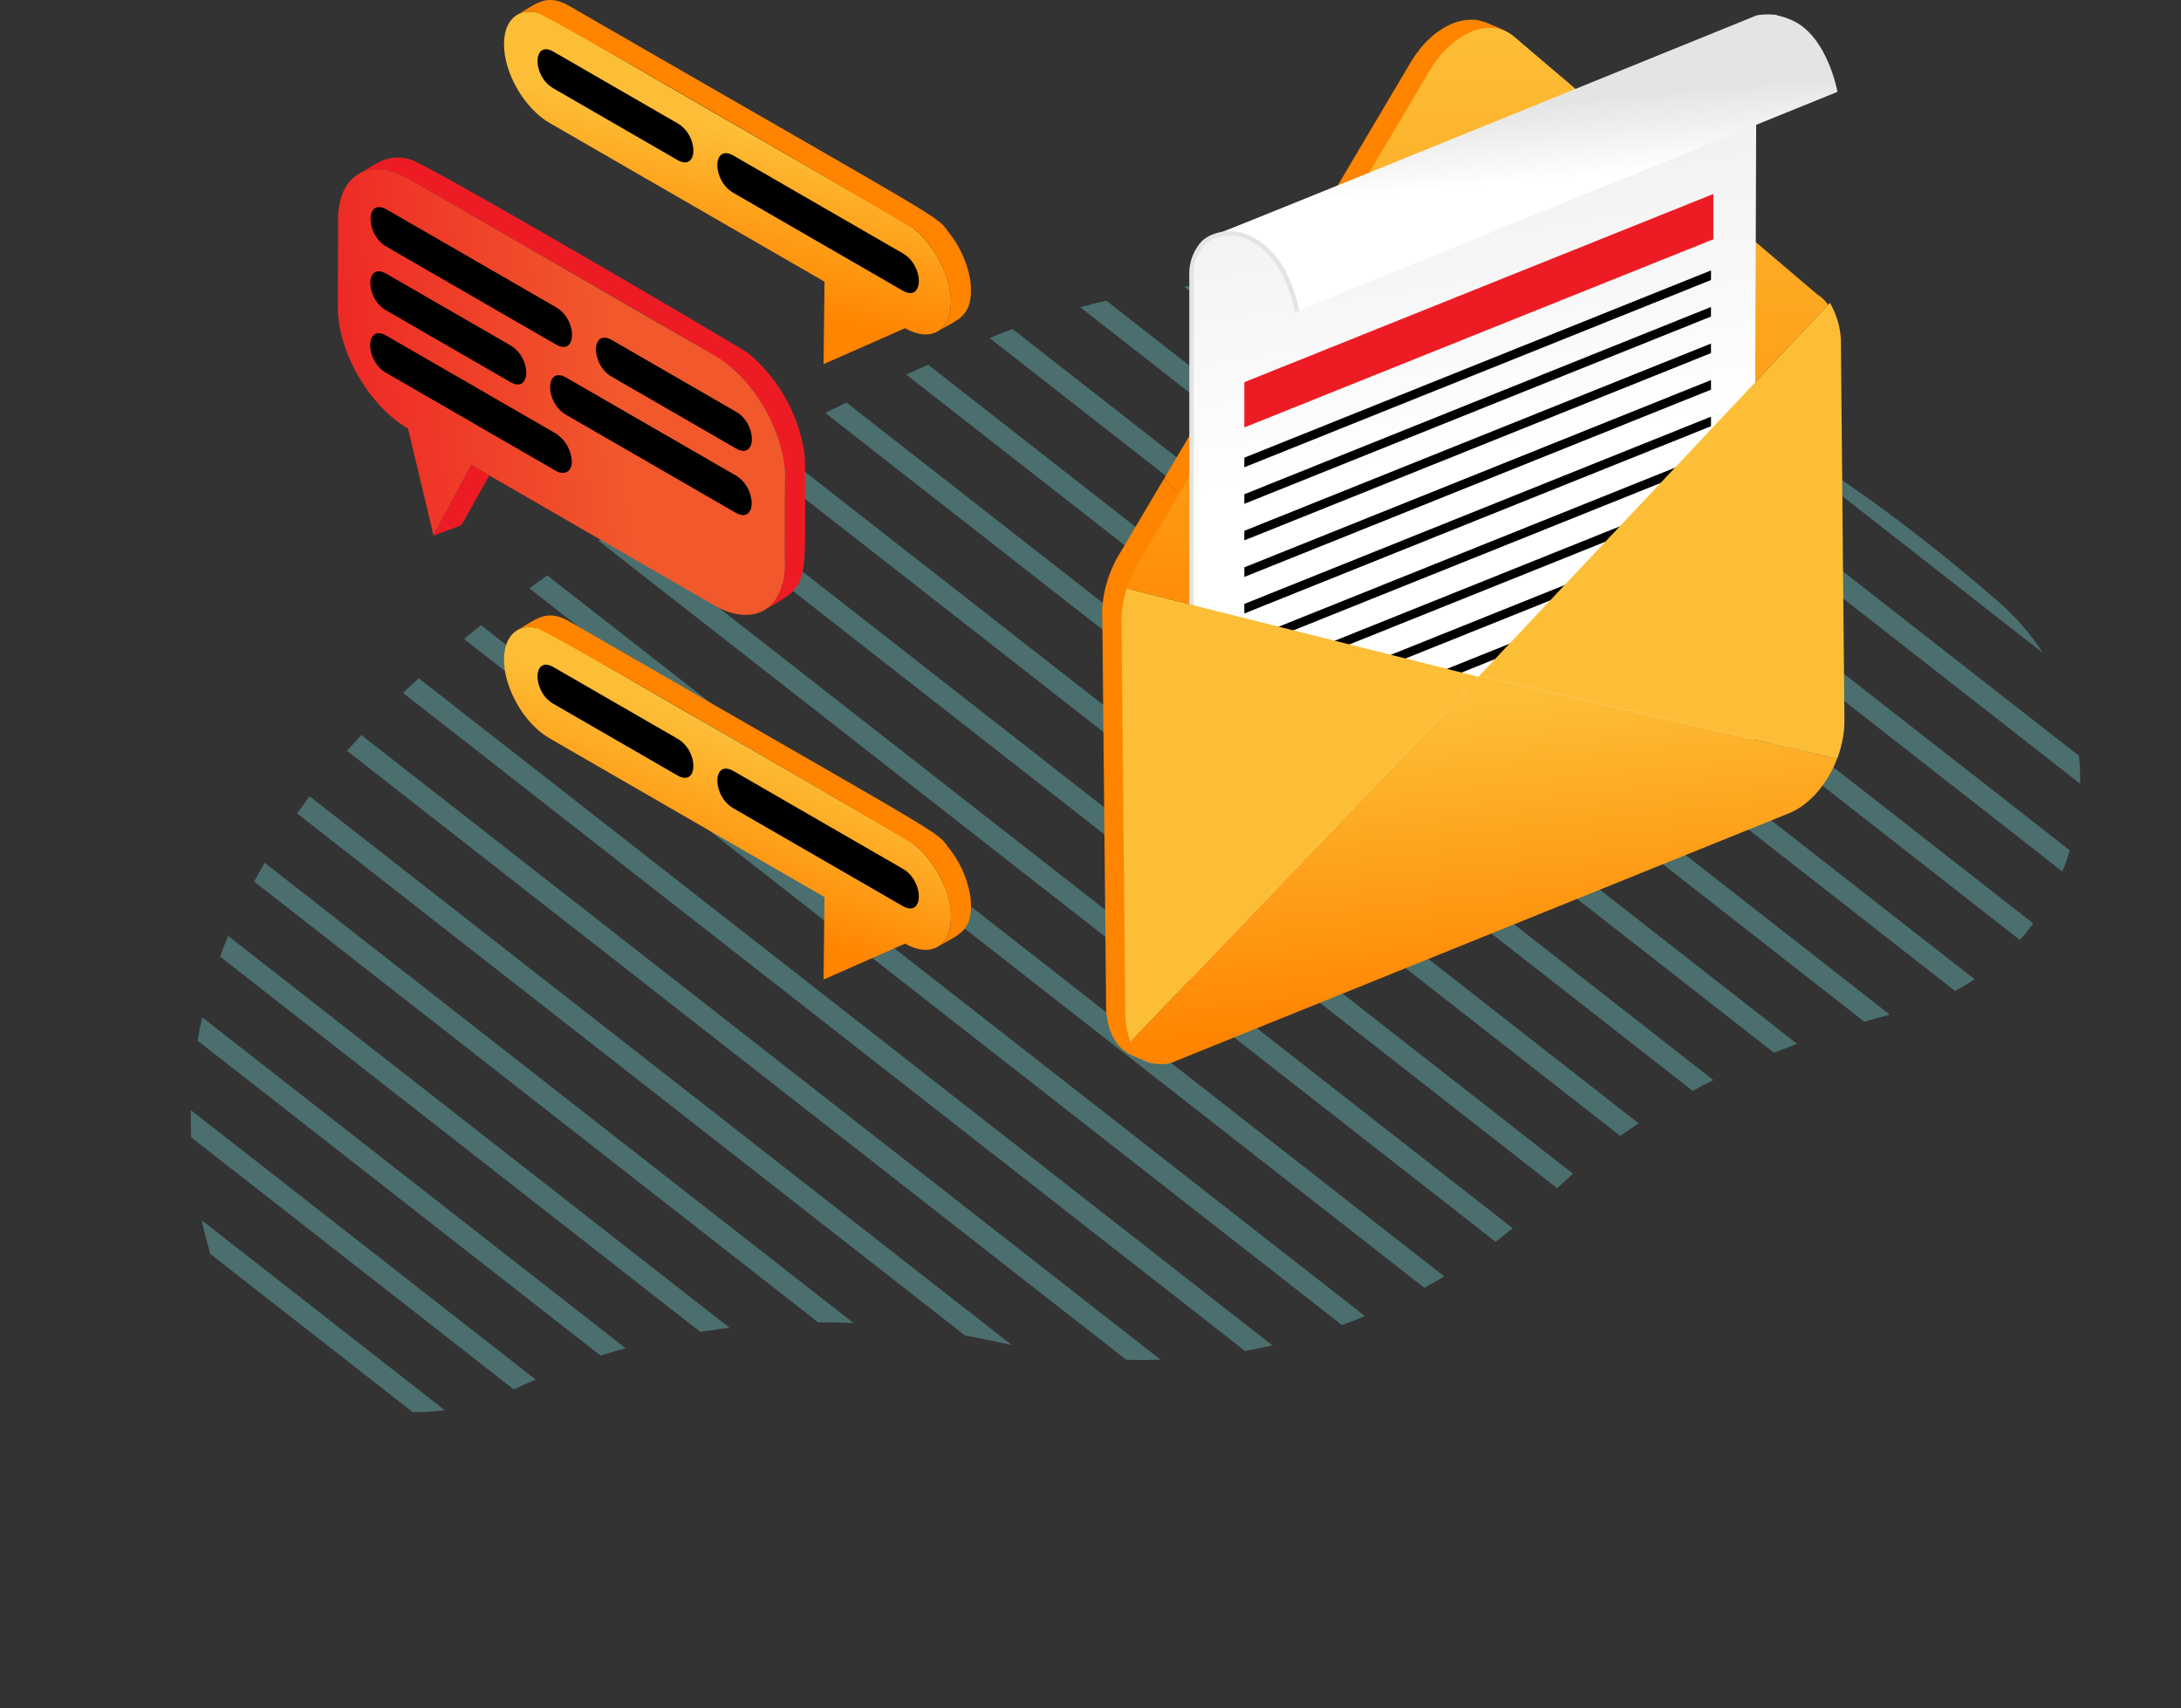 <svg xmlns="http://www.w3.org/2000/svg" xmlns:xlink="http://www.w3.org/1999/xlink" width="410.846" height="321.796" viewBox="0 0 410.846 321.796"><rect x="0" y="0" width="410.846" height="321.796" fill="#333333" stroke="none"/><defs><style>.a{fill:#6dc9c6;}.b{opacity:0.4;mix-blend-mode:multiply;isolation:isolate;clip-path:url(#a);}.c,.h{fill:none;stroke-miterlimit:10;}.c{stroke:#6dc9c6;stroke-width:4px;}.d{fill:url(#b);}.e{fill:#ff8400;}.f{fill:url(#c);}.g{fill:url(#d);}.h{stroke:#e6e6e6;stroke-width:0.426px;}.i{fill:#e4e4e4;}.j{fill:#ed1c24;}.k{fill:url(#e);}.l{fill:#fdbe37;}.m{fill:url(#f);}.n{fill:url(#g);}.o{fill:url(#h);}</style><clipPath id="a"><path class="a" d="M43.057,150.09c23.368-1.378,56,2.959,90.387,27.066a110.323,110.323,0,0,0,105.483,11.769c17.932-7.408,41.888-11.385,73.576-7.087,35.89,4.868,62.376-32.573,45.916-64.835C330.334,61.958,281.737,1.131,203.819.015c-1.7-.024-3.468-.019-5.25.017C39.386,3.258,3.881,62.041.141,106.834-1.9,131.291,18.556,151.534,43.057,150.09Z" transform="translate(0 0)"/></clipPath><linearGradient id="b" x1="0.497" y1="0.002" x2="0.502" y2="1.084" gradientUnits="objectBoundingBox"><stop offset="0" stop-color="#fdbe37"/><stop offset="0.983" stop-color="#ff8400"/></linearGradient><linearGradient id="c" x1="0.443" y1="-0.131" x2="0.496" y2="0.456" gradientUnits="objectBoundingBox"><stop offset="0" stop-color="#e4e4e4"/><stop offset="1" stop-color="#fff"/></linearGradient><linearGradient id="d" x1="0.464" y1="0.307" x2="0.513" y2="0.563" xlink:href="#c"/><linearGradient id="e" x1="0.407" y1="0.086" x2="0.553" y2="0.862" gradientUnits="objectBoundingBox"><stop offset="0" stop-color="#fdbe37"/><stop offset="1" stop-color="#ff8400"/></linearGradient><linearGradient id="f" x1="-0.148" y1="0.572" x2="0.618" y2="0.487" gradientUnits="objectBoundingBox"><stop offset="0" stop-color="#ed1c24"/><stop offset="1" stop-color="#f1582c"/></linearGradient><linearGradient id="g" x1="0.527" y1="0.357" x2="0.408" y2="0.804" gradientUnits="objectBoundingBox"><stop offset="0" stop-color="#fdbe37"/><stop offset="0.497" stop-color="#fe9f19"/><stop offset="1" stop-color="#ff8400"/></linearGradient><linearGradient id="h" x1="0.551" y1="0.344" x2="0.367" y2="0.756" xlink:href="#e"/></defs><g transform="translate(-282.361 -2931.739)"><g transform="translate(711.412 3107.717) rotate(152)"><g class="b" transform="matrix(-0.995, -0.105, 0.105, -0.995, 361.427, 234.156)"><g transform="translate(-113.426 54.872) rotate(-30)"><line class="c" x2="0.09" y2="396.894" transform="translate(0 0)"/><line class="c" x2="0.09" y2="396.894" transform="translate(15.082 0.003)"/><line class="c" x2="0.09" y2="396.894" transform="translate(30.163 0.006)"/><line class="c" x2="0.09" y2="396.894" transform="translate(45.245 0.009)"/><line class="c" x2="0.09" y2="396.894" transform="translate(60.327 0.013)"/><line class="c" x2="0.09" y2="396.894" transform="translate(75.409 0.016)"/><line class="c" x2="0.09" y2="396.894" transform="translate(90.49 0.019)"/><line class="c" x2="0.09" y2="396.894" transform="translate(105.572 0.022)"/><line class="c" x2="0.09" y2="396.894" transform="translate(120.654 0.025)"/><line class="c" x2="0.09" y2="396.894" transform="translate(135.736 0.028)"/><line class="c" x2="0.09" y2="396.894" transform="translate(150.817 0.031)"/><line class="c" x2="0.09" y2="396.894" transform="translate(165.899 0.035)"/><line class="c" x2="0.09" y2="396.894" transform="translate(180.981 0.038)"/><line class="c" x2="0.09" y2="396.894" transform="translate(196.062 0.041)"/><line class="c" x2="0.09" y2="396.894" transform="translate(211.144 0.044)"/><line class="c" x2="0.09" y2="396.894" transform="translate(226.226 0.047)"/><line class="c" x2="0.09" y2="396.894" transform="translate(241.308 0.05)"/><line class="c" x2="0.09" y2="396.894" transform="translate(256.389 0.053)"/><line class="c" x2="0.09" y2="396.894" transform="translate(271.471 0.057)"/><line class="c" x2="0.09" y2="396.894" transform="translate(286.553 0.06)"/><line class="c" x2="0.09" y2="396.894" transform="translate(301.635 0.063)"/><line class="c" x2="0.09" y2="396.894" transform="translate(316.716 0.066)"/><line class="c" x2="0.09" y2="396.894" transform="translate(331.798 0.069)"/><line class="c" x2="0.09" y2="396.894" transform="translate(346.88 0.072)"/><line class="c" x2="0.09" y2="396.894" transform="translate(361.962 0.075)"/><line class="c" x2="0.09" y2="396.894" transform="translate(377.043 0.079)"/><line class="c" x2="0.09" y2="396.894" transform="translate(392.125 0.082)"/><line class="c" x2="0.09" y2="396.894" transform="translate(407.207 0.085)"/><line class="c" x2="0.09" y2="396.894" transform="translate(422.289 0.088)"/><line class="c" x2="0.09" y2="396.894" transform="translate(437.37 0.091)"/></g></g></g><g transform="translate(318.475 2849.191)"><g transform="translate(171.507 85.258)"><path class="d" d="M150.378,192.449l66.668,16.722,65.89-70.085a7.285,7.285,0,0,0-2.046-1.941L223.7,88.515a7.838,7.838,0,0,0-8.321-1.025,17.041,17.041,0,0,0-7.875,7.314l-55,92.855A22.649,22.649,0,0,0,150.378,192.449Z" transform="translate(-146.182 -84.39)"/><path class="e" d="M156.526,172.179l46.5-78.525a21.381,21.381,0,0,1,1.339-1.977c.072-.1.151-.206.229-.308A18.947,18.947,0,0,1,206,89.76c.045-.045.081-.1.123-.139.1-.1.206-.192.308-.291.14-.133.281-.265.422-.391.192-.171.385-.333.581-.493.129-.106.262-.215.391-.315.048-.039.1-.081.148-.119.078-.059.16-.1.242-.159.32-.23.645-.441.971-.637.074-.045.148-.1.221-.142s.121-.058.175-.09c.279-.152.555-.286.832-.414.1-.045.192-.1.293-.144.062-.028.124-.053.191-.08a9.822,9.822,0,0,1,1.045-.361c.127-.04.257-.054.386-.088.148-.036.3-.068.447-.1.124-.024.253-.064.38-.084.261-.04.519-.045.772-.063.118-.006.239-.023.353-.025.037,0,.078-.011.116-.011a7.673,7.673,0,0,1,1.315.106c.013,0,.023.007.036.01a7.637,7.637,0,0,1,.768.216c.24.071.486.11.721.205.023.008.047.019.071.03.355.15.71.3,1.063.447l2.467,1.035c.024.011.048.022.075.031a7.374,7.374,0,0,0-.838-.247,6.772,6.772,0,0,0-.724-.2,7.623,7.623,0,0,0-1.471-.107c-.113,0-.229.021-.344.029a8.453,8.453,0,0,0-1.155.146c-.151.028-.3.062-.446.1a10.218,10.218,0,0,0-1.432.45c-.165.065-.328.151-.488.226-.273.125-.546.256-.821.405-.135.077-.271.162-.406.244-.329.194-.65.405-.97.632-.109.08-.218.152-.329.234a17.2,17.2,0,0,0-1.613,1.4c-.092.088-.183.177-.271.268a19.5,19.5,0,0,0-1.411,1.613c-.078.1-.15.2-.227.305a21.824,21.824,0,0,0-1.334,1.977L159.36,174.992Z" transform="translate(-144.914 -84.626)"/><g transform="translate(16.414)"><path class="f" d="M160.761,133.861c.02-3.719,1.614-6.376,4.065-7.493l.01-.017.487-.193a.617.617,0,0,1,.069-.027L267.3,85.56l-.084,27.015-.438,112.157L160.761,266.978Z" transform="translate(-160.456 -84.638)"/><path class="g" d="M163.824,126.748a.179.179,0,0,1-.042.011,21.7,21.7,0,0,1,2.258-.917L266.728,84.977a12.28,12.28,0,0,1,3.3-.112h.475l-.054.1a13.594,13.594,0,0,1,2.943.948c6.674,2.989,8.538,13.476,8.538,13.476L179.994,140.743s-1.573-11.018-9.7-14.165a7.92,7.92,0,0,0-5.621-.09l-.856.264Z" transform="translate(-159.833 -84.795)"/><path class="h" d="M163.907,119.581a.123.123,0,0,1-.03.007Z" transform="translate(-159.814 -77.624)"/><path class="i" d="M160.508,260.156h.83V127.039a8.3,8.3,0,0,1,2.119-5.928A5.855,5.855,0,0,1,165.6,119.9a7.877,7.877,0,0,1,5.322.086c7.809,3.02,9.426,13.731,9.444,13.842l.821-.122c-.066-.458-1.7-11.294-9.97-14.492a8.777,8.777,0,0,0-5.905-.092,6.614,6.614,0,0,0-2.447,1.41,9.1,9.1,0,0,0-2.36,6.508Z" transform="translate(-160.508 -77.816)"/></g><g transform="translate(26.772 33.838)"><path class="j" d="M169.1,156.826l88.349-35.449V112.85L169.1,148.3Z" transform="translate(-169.095 -112.85)"/><g transform="translate(0 14.397)"><path d="M169.1,161.872l87.911-35.277v-1.808L169.1,160.064Z" transform="translate(-169.095 -124.787)"/><path d="M169.1,167.582,257.007,132.3V130.5L169.1,165.775Z" transform="translate(-169.095 -123.61)"/><path d="M169.1,173.289l87.911-35.276v-1.8L169.1,171.487Z" transform="translate(-169.095 -122.433)"/><path d="M169.1,179l87.911-35.279v-1.808L169.1,177.194Z" transform="translate(-169.095 -121.256)"/><path d="M169.1,184.711l87.911-35.28v-1.8L169.1,182.906Z" transform="translate(-169.095 -120.079)"/><path d="M169.1,190.419l87.911-35.277v-1.8L169.1,188.615Z" transform="translate(-169.095 -118.902)"/><path d="M169.1,196.13l87.911-35.278v-1.8L169.1,194.322Z" transform="translate(-169.095 -117.725)"/><path d="M169.1,201.839l87.911-35.278v-1.8L169.1,200.033Z" transform="translate(-169.095 -116.547)"/><path d="M169.1,207.548l87.911-35.279v-1.8L169.1,205.745Z" transform="translate(-169.095 -115.37)"/></g></g><path class="k" d="M217.2,188.11l-66.22,69.364A6.924,6.924,0,0,0,160,260.641L275.443,214c3.927-1.588,7.262-5.616,9.056-10.275Z" transform="translate(-146.057 -63.498)"/><path class="l" d="M150.623,183.567a20.754,20.754,0,0,0-1.43,8.256l.667,71.751a14.219,14.219,0,0,0,.5,3.7c1.356,4.839,5.329,7.184,10.016,5.384a6.927,6.927,0,0,1-9.017-3.17l66.22-69.364,67.294,15.618a20.871,20.871,0,0,0,.938-3.149,18.754,18.754,0,0,0,.439-4.118l-.668-71.753a15.552,15.552,0,0,0-2.065-6.869l-.334.355-65.888,70.085Z" transform="translate(-146.427 -75.508)"/><path class="e" d="M161.345,160.2l-7.727,13.047c-.3.5-.568,1-.819,1.513a22.1,22.1,0,0,0-.929,2.188c-.069.182-.136.369-.2.552-.129.379-.244.759-.35,1.139-.059.209-.123.417-.177.627-.078.311-.139.622-.2.931-.048.232-.1.464-.141.7-.046.271-.08.543-.118.815-.031.257-.07.515-.094.767-.027.3-.039.6-.052.895-.011.212-.029.432-.033.644,0,.414.01.824.028,1.228.008.13,0,.263.014.393l.706,72.636c0,.467.04.9.082,1.34.019.241.048.478.084.712.034.252.08.5.128.738.069.346.153.678.247,1,.052.187.1.375.165.556a10.224,10.224,0,0,0,.65,1.529h0a8.314,8.314,0,0,0,.86,1.274c.094.113.194.217.291.326a7.324,7.324,0,0,0,.782.736c.111.088.22.182.332.263a6.428,6.428,0,0,0,1.219.7l-3.6-1.514a6.366,6.366,0,0,1-1.223-.7c-.112-.083-.22-.175-.328-.263a7.068,7.068,0,0,1-.785-.739c-.1-.107-.193-.211-.287-.324a9.274,9.274,0,0,1-1.516-2.8c-.021-.06-.053-.107-.072-.17-.036-.123-.06-.263-.1-.387-.1-.322-.175-.651-.241-1-.024-.111-.063-.205-.083-.316-.022-.136-.028-.291-.047-.429-.035-.232-.06-.466-.087-.709-.012-.13-.039-.251-.045-.386-.024-.311-.034-.628-.037-.954l-.706-72.638c0-.027,0-.054-.006-.081-.006-.1,0-.206-.006-.311-.021-.405-.033-.812-.028-1.228,0-.028,0-.058,0-.086,0-.183.027-.374.034-.558.012-.3.024-.592.053-.893.006-.046,0-.09.007-.134.023-.209.063-.425.089-.633.037-.275.065-.544.116-.818a1.416,1.416,0,0,1,.021-.148c.031-.185.084-.371.118-.556.064-.308.127-.615.205-.924.018-.065.024-.129.042-.2.04-.147.09-.293.135-.438q.159-.566.347-1.133c.036-.1.055-.2.094-.3s.076-.173.109-.261a23.589,23.589,0,0,1,.926-2.178l0-.008c.247-.509.525-1.013.819-1.508l8.492-14.347Z" transform="translate(-146.899 -69.831)"/></g><g transform="translate(27.525 82.549)"><g transform="translate(0 29.68)"><path class="j" d="M114.608,161.96a30.588,30.588,0,0,0-10.355-17.877c-1.25-1.011-60.441-35.687-63.731-36.567-4.2-1.121-5.96.539-9.749,2.742,2.914-1.692,6.528-.757,9.443.924,61.91,35.745,59.319,33.82,62.637,37.29,4.366,4.568,7.7,11.209,8.179,17.372.1,1.28.053,18.357-.054,19.523-.261,2.825-1.368,5.645-3.8,7.06,8.786-5.106,7.628-3.721,7.694-27.242A21.065,21.065,0,0,0,114.608,161.96Z" transform="translate(-26.855 -107.156)"/><path class="m" d="M98.537,144.09,40.885,110.8c-7.326-4.229-13.289-.837-13.313,7.588l-.047,16.533c-.024,8.425,5.9,18.687,13.227,22.916l4.8,20.145,7.1-13.276L98.4,191.126c7.326,4.23,13.289.831,13.313-7.593L111.763,167C111.787,158.576,105.863,148.32,98.537,144.09Z" transform="translate(-27.525 -106.779)"/><g transform="translate(6.156 9.326)"><path d="M67.576,133.768c4.1,2.366,3.959,9.311-.019,7.015l-31.9-18.419c-4.1-2.37-3.967-9.317.021-7.015Z" transform="translate(-32.629 -114.888)"/></g><g transform="translate(39.993 41.002)"><path d="M95.625,160.028c4.1,2.369,3.967,9.317-.021,7.015L63.7,148.624c-4.1-2.366-3.959-9.311.019-7.015Z" transform="translate(-60.683 -141.15)"/></g><g transform="translate(6.09 33.092)"><path d="M67.52,153.473l-31.9-18.419c-3.995-2.306-4.112,4.653-.021,7.015l31.9,18.419c1.685.973,3.056.192,3.062-1.745A6.712,6.712,0,0,0,67.52,153.473Z" transform="translate(-32.574 -134.592)"/></g><g transform="translate(6.122 21.428)"><path d="M59,138.884c4.037,2.33,3.892,9.167-.019,6.908l-23.4-13.509c-4.039-2.331-3.9-9.173.019-6.909Z" transform="translate(-32.601 -124.922)"/></g><g transform="translate(48.628 33.932)"><path d="M94.231,149.249c4.039,2.331,3.9,9.173-.019,6.909l-23.4-13.51c-4.037-2.33-3.892-9.167.019-6.908Z" transform="translate(-67.841 -135.289)"/></g></g><g transform="translate(31.304)"><g transform="translate(0 2.199)"><path class="n" d="M129.093,124.223c4.752,2.743,8.593,9.4,8.577,14.857s-3.881,7.664-8.634,4.92l-15.363,6.768.183-15.532-51.8-29.908c-4.752-2.744-8.593-9.4-8.577-14.857s3.881-7.664,8.634-4.92Z" transform="translate(-53.479 -84.371)"/></g><path class="e" d="M140.846,135.172a19.616,19.616,0,0,0-3.827-8.588c-2.91-3.8,1.8-.495-71.562-42.851-4.348-2.51-6.16-.578-9.9,1.595a4.933,4.933,0,0,1,3.513-.443c2.348.5,70.52,40.267,71.284,40.886,6.645,5.355,9.226,16.385,4.373,19.2,3.877-2.253,6.284-2.814,6.284-7.713A13.54,13.54,0,0,0,140.846,135.172Z" transform="translate(-53.05 -82.549)"/><g transform="translate(6.315 9.28)"><path d="M85.1,104.2c4.039,2.333,3.9,9.172-.019,6.909L61.686,97.6c-4.037-2.33-3.892-9.167.019-6.909Z" transform="translate(-58.714 -90.242)"/></g><g transform="translate(40.186 28.856)"><path d="M121.739,125.35c4.106,2.37,3.949,9.313-.021,7.021l-31.9-18.419c-4.1-2.366-3.959-9.317.019-7.021Z" transform="translate(-86.797 -106.473)"/></g></g><g transform="translate(31.304 115.94)"><g transform="translate(0 2.198)"><path class="o" d="M129.093,220.347c4.752,2.744,8.593,9.4,8.577,14.857s-3.881,7.664-8.634,4.92l-15.363,6.769.183-15.533-51.8-29.908c-4.752-2.743-8.593-9.4-8.577-14.856s3.881-7.665,8.634-4.921Z" transform="translate(-53.479 -180.495)"/></g><path class="e" d="M140.846,231.3a19.6,19.6,0,0,0-3.827-8.588c-2.91-3.8,1.8-.5-71.562-42.851-4.348-2.511-6.16-.578-9.9,1.593a4.927,4.927,0,0,1,3.513-.441c2.348.5,70.52,40.267,71.284,40.885,6.645,5.357,9.226,16.385,4.373,19.2,3.877-2.252,6.284-2.813,6.284-7.712A13.519,13.519,0,0,0,140.846,231.3Z" transform="translate(-53.05 -178.673)"/><g transform="translate(6.315 9.28)"><path d="M85.1,200.328c4.039,2.331,3.9,9.17-.019,6.909l-23.4-13.51c-4.037-2.331-3.892-9.167.019-6.909Z" transform="translate(-58.714 -186.367)"/></g><g transform="translate(40.186 28.856)"><path d="M121.739,221.475c4.106,2.37,3.949,9.313-.021,7.02l-31.9-18.419c-4.1-2.365-3.959-9.317.019-7.02Z" transform="translate(-86.797 -202.597)"/></g></g><path class="j" d="M42.467,168.461l5.252-1.935,5.252-9.376-3.4-1.964Z" transform="translate(-24.445 -67.575)"/></g></g></g></svg>